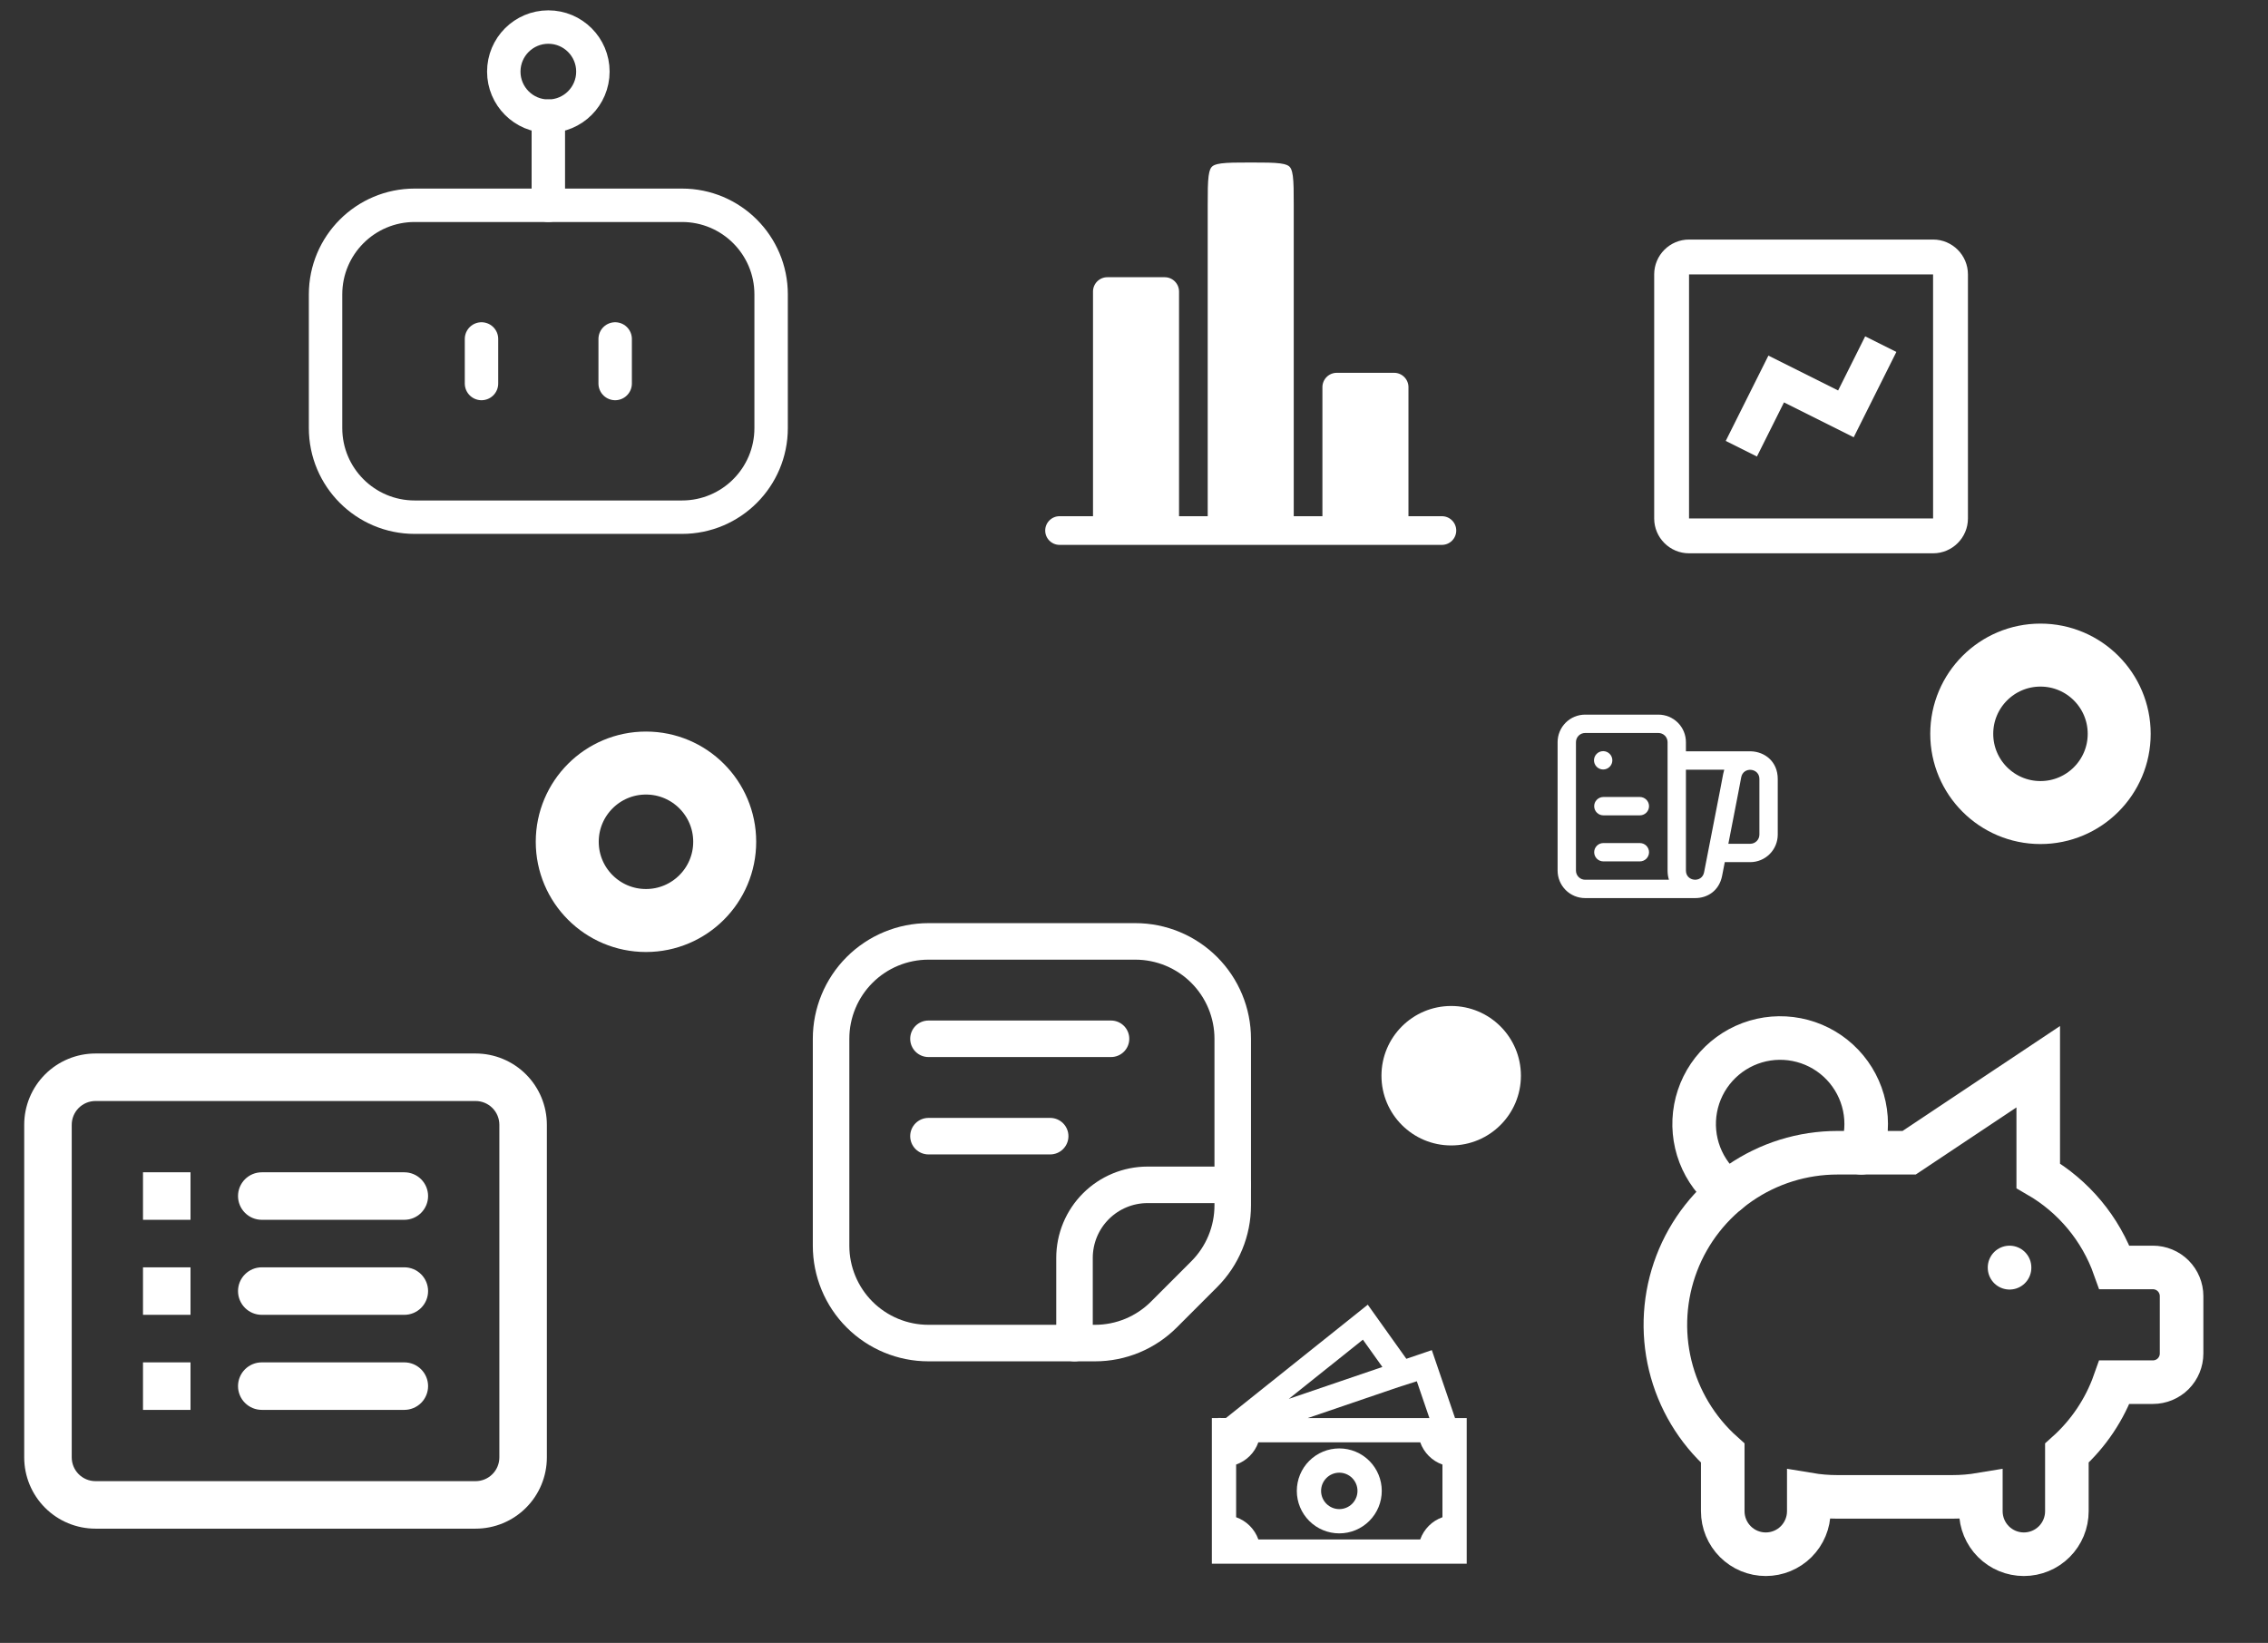 <?xml version="1.0" encoding="utf-8"?>
<svg xmlns="http://www.w3.org/2000/svg" fill="none" height="100%" overflow="visible" preserveAspectRatio="none" style="display: block;" viewBox="0 0 156 113" width="100%">
<rect x="0" y="0" width="156" height="113" fill="#333333" stroke="none"/>
<g id="Frame 22">
<g clip-path="url(#clip0_0_526)" id="meteor-icons:robot">
<g id="Group">
<path d="M46.91 14.12H28.522C25.137 14.12 22.393 16.864 22.393 20.249V29.443C22.393 32.828 25.137 35.572 28.522 35.572H46.91C50.296 35.572 53.04 32.828 53.04 29.443V20.249C53.04 16.864 50.296 14.12 46.91 14.12Z" id="Vector" stroke="white" stroke-linecap="round" stroke-width="2.299"/>
<path d="M37.716 7.99C39.409 7.99 40.781 6.618 40.781 4.925C40.781 3.233 39.409 1.861 37.716 1.861C36.024 1.861 34.652 3.233 34.652 4.925C34.652 6.618 36.024 7.99 37.716 7.99Z" id="Vector_2" stroke="white" stroke-linecap="round" stroke-width="2.299"/>
<path d="M37.716 7.99V14.12M33.119 26.378V23.314M42.313 23.314V26.378" id="Vector_3" stroke="white" stroke-linecap="round" stroke-width="2.299"/>
</g>
</g>
<g id="solar:chart-bold">
<path d="M96.878 26.628C96.878 26.367 96.774 26.116 96.589 25.931C96.404 25.746 96.153 25.642 95.891 25.642H91.947C91.685 25.642 91.434 25.746 91.249 25.931C91.064 26.116 90.96 26.367 90.96 26.628V35.505H88.988V14.136C88.988 13.179 88.985 12.558 88.925 12.103C88.867 11.675 88.773 11.541 88.698 11.466C88.624 11.392 88.489 11.298 88.062 11.24C87.606 11.18 86.986 11.177 86.029 11.177C85.072 11.177 84.451 11.18 83.996 11.24C83.569 11.298 83.434 11.392 83.36 11.466C83.285 11.541 83.191 11.675 83.133 12.103C83.073 12.559 83.07 13.179 83.07 14.136V35.505H81.098V20.053C81.098 19.792 80.994 19.541 80.809 19.356C80.624 19.171 80.373 19.067 80.112 19.067H76.166C75.905 19.067 75.654 19.171 75.469 19.356C75.284 19.541 75.18 19.792 75.18 20.053V35.505H72.879C72.617 35.505 72.367 35.609 72.182 35.794C71.997 35.979 71.893 36.229 71.893 36.491C71.893 36.753 71.997 37.003 72.182 37.188C72.367 37.373 72.617 37.477 72.879 37.477H99.179C99.441 37.477 99.692 37.373 99.876 37.188C100.061 37.003 100.165 36.753 100.165 36.491C100.165 36.229 100.061 35.979 99.876 35.794C99.692 35.609 99.441 35.505 99.179 35.505H96.878V26.628Z" fill="white" id="Vector_4"/>
</g>
<g id="bx:chart">
<path d="M116.177 38.057H132.963C134.286 38.057 135.361 36.982 135.361 35.66V18.874C135.361 17.551 134.286 16.476 132.963 16.476H116.177C114.855 16.476 113.78 17.551 113.78 18.874V35.66C113.78 36.982 114.855 38.057 116.177 38.057ZM116.177 18.874H132.963L132.964 35.66H116.177V18.874Z" fill="white" id="Vector_5"/>
<path d="M126.432 26.857L121.636 24.459L118.701 30.328L120.847 31.4L122.708 27.677L127.504 30.075L130.439 24.206L128.293 23.134L126.432 26.857Z" fill="white" id="Vector_6"/>
</g>
<g id="proicons:note">
<g id="Group_2">
<path d="M78.093 64.75H63.861C62.085 64.75 60.381 65.456 59.125 66.712C57.869 67.968 57.164 69.671 57.164 71.448V85.68C57.164 87.456 57.869 89.16 59.125 90.416C60.381 91.672 62.085 92.377 63.861 92.377H75.319C76.199 92.377 77.07 92.204 77.882 91.868C78.695 91.531 79.434 91.037 80.056 90.415L82.828 87.642C83.451 87.02 83.944 86.282 84.281 85.469C84.618 84.656 84.791 83.785 84.791 82.906V71.448C84.791 69.671 84.085 67.968 82.829 66.712C81.573 65.456 79.87 64.75 78.093 64.75Z" id="Vector_7" stroke="white" stroke-linecap="round" stroke-width="2.512"/>
<path d="M84.791 81.494H78.931C77.599 81.494 76.321 82.024 75.379 82.966C74.437 83.908 73.908 85.185 73.908 86.517V92.378M63.862 71.448H76.419M63.862 78.146H72.234" id="Vector_8" stroke="white" stroke-linecap="round" stroke-width="2.512"/>
</g>
</g>
<g id="tabler:pig-money">
<g id="Group_3">
<path d="M138.223 87.177V87.197M118.839 82.005C117.974 81.34 117.31 80.449 116.919 79.43C116.529 78.411 116.428 77.304 116.627 76.231C116.827 75.158 117.319 74.162 118.05 73.351C118.78 72.541 119.721 71.948 120.767 71.638C121.813 71.329 122.925 71.315 123.979 71.598C125.033 71.88 125.988 72.449 126.739 73.241C127.489 74.032 128.007 75.016 128.234 76.084C128.46 77.151 128.387 78.26 128.023 79.289" id="Vector_9" stroke="white" stroke-linecap="round" stroke-width="2.997"/>
<path d="M140.196 73.369V80.87C142.637 82.283 144.495 84.518 145.439 87.176H148.084C148.607 87.176 149.109 87.384 149.479 87.754C149.848 88.124 150.056 88.626 150.056 89.149V93.094C150.056 93.617 149.848 94.119 149.479 94.489C149.109 94.859 148.607 95.066 148.084 95.066H145.437C144.774 96.94 143.648 98.617 142.166 99.944V103.943C142.166 104.727 141.855 105.48 141.3 106.035C140.745 106.59 139.992 106.901 139.207 106.901C138.423 106.901 137.67 106.59 137.115 106.035C136.56 105.48 136.249 104.727 136.249 103.943V102.793C135.597 102.902 134.937 102.957 134.276 102.956H126.386C125.725 102.957 125.065 102.902 124.414 102.793V103.943C124.414 104.727 124.102 105.48 123.547 106.035C122.992 106.59 122.24 106.901 121.455 106.901C120.67 106.901 119.918 106.59 119.363 106.035C118.808 105.48 118.496 104.727 118.496 103.943V99.944C116.709 98.347 115.449 96.244 114.883 93.914C114.318 91.585 114.473 89.138 115.328 86.899C116.184 84.659 117.699 82.732 119.673 81.373C121.648 80.013 123.989 79.286 126.386 79.286H131.317L140.196 73.369Z" id="Vector_10" stroke="white" stroke-linecap="round" stroke-width="2.997"/>
</g>
</g>
<g id="fluent:feed-16-regular">
<path d="M110.284 54.818C110.116 54.818 109.956 54.885 109.838 55.003C109.719 55.121 109.653 55.282 109.653 55.449C109.653 55.617 109.719 55.777 109.838 55.895C109.956 56.014 110.116 56.08 110.284 56.08H112.795C112.962 56.08 113.123 56.014 113.241 55.895C113.359 55.777 113.426 55.617 113.426 55.449C113.426 55.282 113.359 55.121 113.241 55.003C113.123 54.885 112.962 54.818 112.795 54.818H110.284ZM110.284 57.986C110.116 57.986 109.956 58.052 109.838 58.17C109.719 58.289 109.653 58.449 109.653 58.617C109.653 58.784 109.719 58.944 109.838 59.063C109.956 59.181 110.116 59.247 110.284 59.247H112.795C112.962 59.247 113.123 59.181 113.241 59.063C113.359 58.944 113.426 58.784 113.426 58.617C113.426 58.449 113.359 58.289 113.241 58.17C113.123 58.052 112.962 57.986 112.795 57.986H110.284ZM110.902 52.295C110.902 52.462 110.836 52.623 110.717 52.741C110.599 52.859 110.438 52.926 110.271 52.926C110.104 52.926 109.943 52.859 109.825 52.741C109.707 52.623 109.64 52.462 109.64 52.295C109.64 52.127 109.707 51.967 109.825 51.849C109.943 51.73 110.104 51.664 110.271 51.664C110.438 51.664 110.599 51.73 110.717 51.849C110.836 51.967 110.902 52.127 110.902 52.295ZM109.03 49.153C108.528 49.153 108.046 49.352 107.691 49.707C107.336 50.062 107.137 50.544 107.137 51.046V59.878C107.137 60.38 107.336 60.862 107.691 61.217C108.046 61.572 108.528 61.771 109.03 61.771H116.6C117.424 61.774 118.247 61.284 118.452 60.239L118.636 59.298H120.386C120.888 59.298 121.369 59.099 121.724 58.743C122.079 58.389 122.279 57.907 122.279 57.405V53.582C122.279 52.367 121.375 51.709 120.449 51.676H115.963V51.046C115.963 50.544 115.764 50.062 115.409 49.707C115.054 49.352 114.572 49.153 114.071 49.153H109.03ZM115.963 52.938H118.6C118.57 53.033 118.545 53.13 118.526 53.228L118.339 54.215V54.218L117.212 59.997C117.066 60.748 115.963 60.641 115.963 59.877V52.938ZM114.701 59.877C114.701 60.108 114.733 60.318 114.796 60.509H109.03C108.862 60.509 108.702 60.443 108.583 60.324C108.465 60.206 108.399 60.046 108.399 59.878V51.046C108.399 50.878 108.465 50.718 108.583 50.599C108.702 50.481 108.862 50.415 109.03 50.415H114.071C114.238 50.415 114.398 50.481 114.517 50.599C114.635 50.718 114.701 50.878 114.701 51.046V59.877ZM120.386 58.036H118.882L119.578 54.456V54.453L119.766 53.462C119.909 52.71 121.017 52.813 121.017 53.579V57.405C121.017 57.572 120.95 57.733 120.832 57.851C120.714 57.97 120.553 58.036 120.386 58.036Z" fill="white" id="Vector_11"/>
</g>
<g id="gg:list">
<path clip-rule="evenodd" d="M32.713 75.728H6.568C6.134 75.728 5.719 75.901 5.412 76.207C5.106 76.514 4.934 76.929 4.934 77.363V100.24C4.934 100.673 5.106 101.089 5.412 101.395C5.719 101.702 6.134 101.874 6.568 101.874H32.713C33.146 101.874 33.562 101.702 33.868 101.395C34.175 101.089 34.347 100.673 34.347 100.24V77.363C34.347 76.929 34.175 76.514 33.868 76.207C33.562 75.901 33.146 75.728 32.713 75.728ZM6.568 72.46C5.267 72.46 4.021 72.977 3.101 73.896C2.182 74.816 1.665 76.062 1.665 77.363V100.24C1.665 101.54 2.182 102.787 3.101 103.706C4.021 104.626 5.267 105.142 6.568 105.142H32.713C34.013 105.142 35.26 104.626 36.179 103.706C37.099 102.787 37.615 101.54 37.615 100.24V77.363C37.615 76.062 37.099 74.816 36.179 73.896C35.26 72.977 34.013 72.46 32.713 72.46H6.568ZM9.836 80.631H13.104V83.899H9.836V80.631ZM18.006 80.631C17.573 80.631 17.157 80.803 16.851 81.109C16.544 81.416 16.372 81.832 16.372 82.265C16.372 82.698 16.544 83.114 16.851 83.42C17.157 83.727 17.573 83.899 18.006 83.899H27.811C28.244 83.899 28.66 83.727 28.966 83.42C29.273 83.114 29.445 82.698 29.445 82.265C29.445 81.832 29.273 81.416 28.966 81.109C28.66 80.803 28.244 80.631 27.811 80.631H18.006ZM13.104 87.167H9.836V90.435H13.104V87.167ZM16.372 88.801C16.372 88.368 16.544 87.952 16.851 87.646C17.157 87.339 17.573 87.167 18.006 87.167H27.811C28.244 87.167 28.66 87.339 28.966 87.646C29.273 87.952 29.445 88.368 29.445 88.801C29.445 89.235 29.273 89.65 28.966 89.957C28.66 90.263 28.244 90.435 27.811 90.435H18.006C17.573 90.435 17.157 90.263 16.851 89.957C16.544 89.65 16.372 89.235 16.372 88.801ZM13.104 93.704H9.836V96.972H13.104V93.704ZM16.372 95.338C16.372 94.904 16.544 94.489 16.851 94.182C17.157 93.876 17.573 93.704 18.006 93.704H27.811C28.244 93.704 28.66 93.876 28.966 94.182C29.273 94.489 29.445 94.904 29.445 95.338C29.445 95.771 29.273 96.187 28.966 96.493C28.66 96.799 28.244 96.972 27.811 96.972H18.006C17.573 96.972 17.157 96.799 16.851 96.493C16.544 96.187 16.372 95.771 16.372 95.338Z" fill="white" fill-rule="evenodd" id="Vector_12"/>
</g>
<g clip-path="url(#clip1_0_526)" id="tdesign:money">
<path d="M92.12 99.623C91.345 99.623 90.602 99.93 90.054 100.478C89.506 101.026 89.199 101.77 89.199 102.544C89.199 103.319 89.506 104.062 90.054 104.61C90.602 105.158 91.345 105.466 92.12 105.466C92.895 105.466 93.638 105.158 94.186 104.61C94.734 104.062 95.042 103.319 95.042 102.544C95.042 101.77 94.734 101.026 94.186 100.478C93.638 99.93 92.895 99.623 92.12 99.623ZM90.868 102.544C90.868 102.212 91 101.894 91.235 101.659C91.47 101.424 91.788 101.292 92.12 101.292C92.452 101.292 92.771 101.424 93.006 101.659C93.24 101.894 93.372 102.212 93.372 102.544C93.372 102.876 93.24 103.195 93.006 103.43C92.771 103.665 92.452 103.797 92.12 103.797C91.788 103.797 91.47 103.665 91.235 103.43C91 103.195 90.868 102.876 90.868 102.544Z" fill="white" id="Vector_13"/>
<path d="M96.733 93.459L94.08 89.738L84.322 97.533L83.781 97.527V97.536H83.355V107.553H100.885V97.536H100.082L98.485 92.862L96.733 93.459ZM98.319 97.536H89.948L96.182 95.41L97.453 95.004L98.319 97.536ZM95.084 94.021L88.648 96.215L93.745 92.143L95.084 94.021ZM85.025 104.355V100.732C85.377 100.608 85.697 100.406 85.962 100.142C86.226 99.878 86.428 99.558 86.552 99.205H97.688C97.813 99.558 98.015 99.878 98.279 100.142C98.543 100.407 98.863 100.608 99.216 100.733V104.356C98.863 104.48 98.543 104.682 98.279 104.946C98.015 105.211 97.813 105.531 97.688 105.883H86.554C86.429 105.531 86.227 105.211 85.962 104.946C85.698 104.682 85.377 104.48 85.025 104.355Z" fill="white" id="Vector_14"/>
</g>
<circle cx="140.35" cy="50.473" id="Ellipse 20" r="5.415" stroke="white" stroke-width="4.332"/>
<circle cx="44.432" cy="57.898" id="Ellipse 21" r="5.415" stroke="white" stroke-width="4.332"/>
<circle cx="99.817" cy="73.988" fill="white" id="Ellipse 18" r="4.796"/>
</g>
<defs>
<clipPath id="clip0_0_526">
<rect fill="white" height="36.776" transform="translate(19.328 0.328)" width="36.776"/>
</clipPath>
<clipPath id="clip1_0_526">
<rect fill="white" height="20.035" transform="translate(82.103 89.188)" width="20.035"/>
</clipPath>
</defs>
</svg>